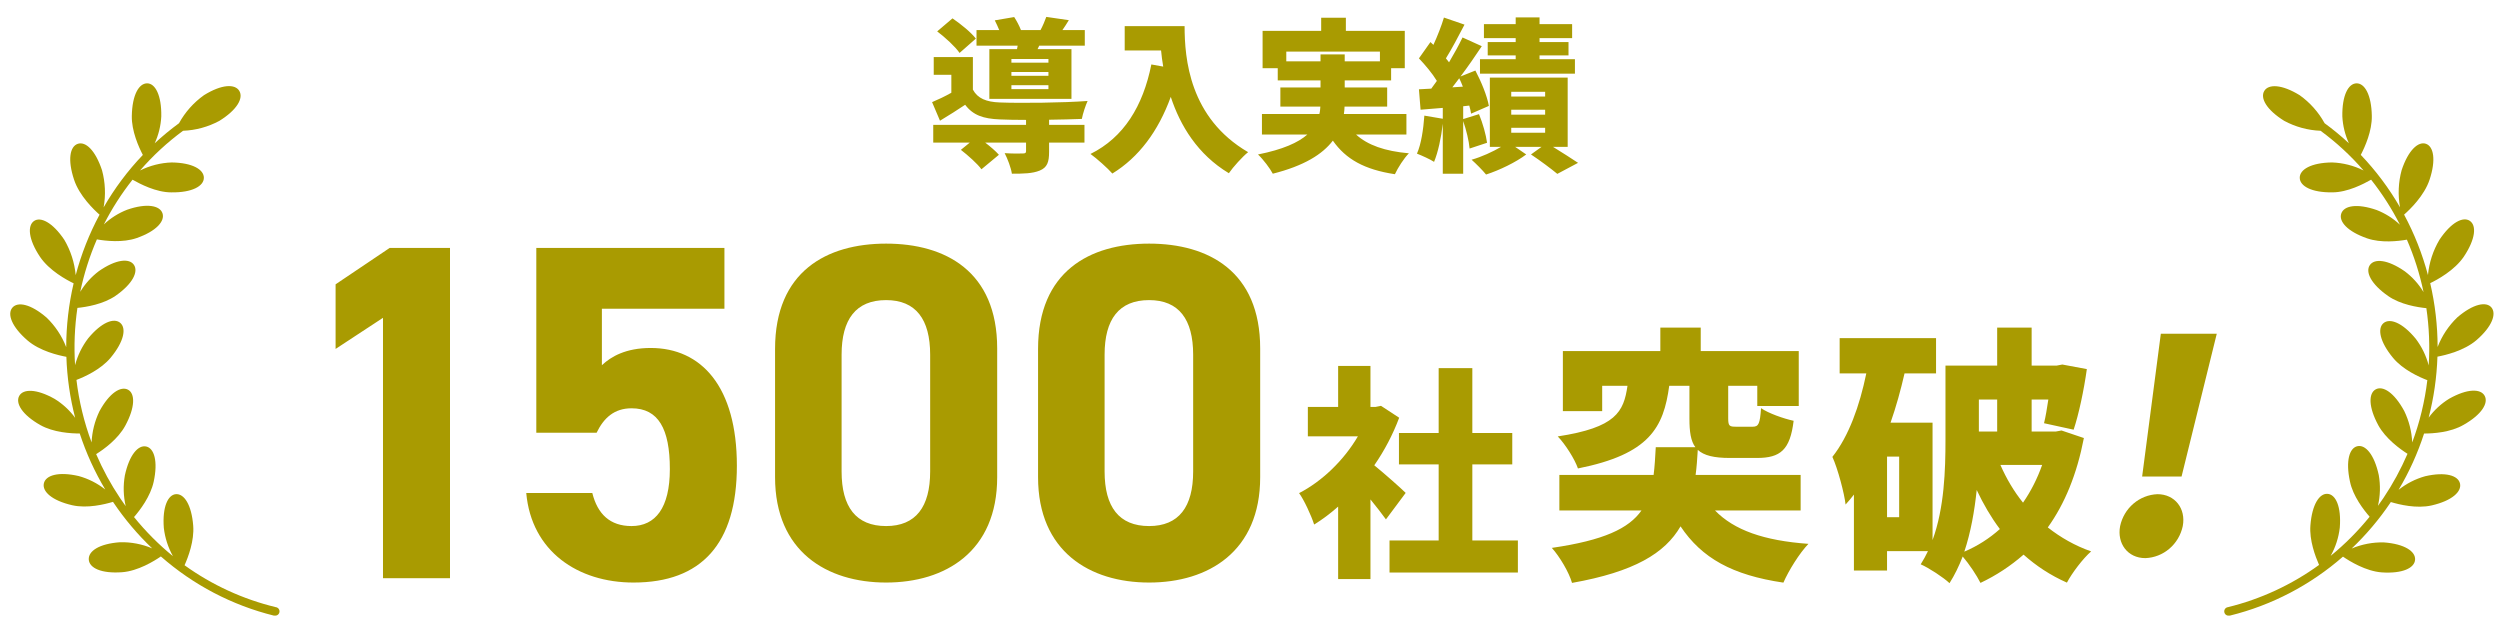 <svg width="236" height="60" viewBox="0 0 236 60" fill="none" xmlns="http://www.w3.org/2000/svg">
<g clip-path="url(#clip0_0_1969)">
<path d="M3.802 40.124C2.081 39.151 1.445 38.063 1.81 37.381C2.176 36.699 3.433 36.683 5.158 37.656C5.912 38.119 6.569 38.725 7.095 39.442C6.608 37.56 6.33 35.629 6.266 33.684C5.527 33.548 3.755 33.138 2.592 32.133C1.091 30.837 0.667 29.64 1.166 29.046C1.665 28.452 2.891 28.683 4.396 29.979C5.209 30.76 5.842 31.713 6.25 32.771C6.255 30.742 6.489 28.72 6.95 26.745C6.309 26.438 4.647 25.549 3.767 24.229C2.663 22.57 2.588 21.306 3.205 20.867C3.822 20.429 4.965 20.987 6.074 22.642C6.67 23.657 7.036 24.795 7.146 25.972C7.672 23.986 8.428 22.07 9.398 20.265C8.863 19.799 7.492 18.483 6.993 16.967C6.364 15.073 6.6 13.829 7.339 13.578C8.078 13.326 9.001 14.172 9.63 16.07C9.94 17.212 9.992 18.41 9.783 19.575C10.815 17.78 12.058 16.118 13.485 14.626C13.091 13.873 12.416 12.369 12.443 10.946C12.479 8.936 13.123 7.867 13.889 7.867C14.655 7.867 15.261 8.992 15.225 10.993C15.18 11.87 14.969 12.73 14.604 13.526C15.332 12.85 16.099 12.217 16.899 11.632C17.479 10.58 18.285 9.675 19.257 8.984C20.943 7.939 22.192 7.907 22.593 8.585C22.994 9.263 22.393 10.363 20.711 11.408C19.651 11.979 18.479 12.299 17.28 12.345C15.794 13.438 14.433 14.695 13.221 16.094C14.151 15.63 15.168 15.371 16.204 15.336C18.168 15.36 19.253 16.006 19.245 16.788C19.237 17.569 18.141 18.188 16.168 18.16C14.726 18.16 13.217 17.362 12.51 16.963C11.471 18.276 10.564 19.691 9.803 21.186C10.441 20.587 11.187 20.116 11.999 19.799C13.862 19.152 15.092 19.4 15.339 20.134C15.587 20.867 14.765 21.824 12.899 22.474C11.583 22.929 9.979 22.745 9.146 22.598C8.456 24.188 7.93 25.847 7.575 27.547C8.033 26.787 8.63 26.124 9.335 25.593C10.962 24.46 12.211 24.361 12.644 25.003C13.076 25.645 12.537 26.789 10.911 27.922C9.755 28.719 8.16 28.982 7.307 29.066C7.045 30.854 6.972 32.666 7.087 34.47C7.329 33.552 7.748 32.693 8.321 31.941C9.586 30.41 10.761 29.975 11.351 30.478C11.94 30.98 11.72 32.228 10.451 33.76C9.524 34.88 7.979 35.574 7.217 35.865C7.457 37.883 7.937 39.863 8.647 41.763C8.692 40.743 8.944 39.742 9.386 38.824C10.337 37.07 11.406 36.432 12.082 36.786C12.758 37.142 12.777 38.429 11.826 40.184C11.146 41.444 9.799 42.421 9.076 42.868C9.702 44.322 10.459 45.715 11.339 47.027C11.512 47.282 11.689 47.534 11.866 47.781C11.645 46.829 11.619 45.841 11.787 44.878C12.211 42.92 13.052 41.983 13.803 42.15C14.553 42.318 14.931 43.53 14.506 45.484C14.204 46.868 13.209 48.168 12.651 48.81C13.748 50.166 14.979 51.403 16.326 52.502C15.866 51.682 15.574 50.776 15.465 49.839C15.312 47.845 15.858 46.696 16.616 46.648C17.375 46.6 18.086 47.633 18.239 49.631C18.349 51.043 17.771 52.578 17.422 53.36C20.017 55.226 22.941 56.569 26.035 57.316C26.139 57.328 26.235 57.382 26.3 57.465C26.365 57.548 26.395 57.655 26.383 57.76C26.371 57.866 26.318 57.963 26.236 58.029C26.154 58.095 26.049 58.125 25.945 58.113C25.913 58.117 25.882 58.117 25.851 58.113C21.91 57.136 18.255 55.223 15.186 52.53C14.545 52.969 13.025 53.906 11.524 54.018C9.559 54.161 8.431 53.619 8.38 52.822C8.329 52.024 9.359 51.33 11.327 51.187C12.368 51.161 13.403 51.358 14.365 51.765C12.993 50.461 11.767 49.009 10.706 47.434L10.671 47.374C9.885 47.609 8.235 48.02 6.812 47.693C4.891 47.251 3.971 46.393 4.14 45.632C4.309 44.87 5.504 44.495 7.429 44.938C8.34 45.188 9.192 45.621 9.936 46.21C8.94 44.544 8.132 42.771 7.527 40.922C6.694 40.922 5.044 40.826 3.802 40.124Z" fill="#A99B01"/>
<path d="M98.972 5.913H95.477V5.571H98.972V5.913ZM98.972 7.156H95.477V6.798H98.972V7.156ZM98.972 8.414H95.477V8.041H98.972V8.414ZM96.005 4.639H93.395V9.331H101.146V4.639H97.946L98.102 4.313H102.405V2.837H100.292C100.478 2.573 100.68 2.263 100.898 1.905L98.77 1.595C98.645 1.952 98.443 2.433 98.226 2.837H96.377C96.222 2.433 95.974 1.967 95.74 1.61L93.907 1.921C94.047 2.2 94.203 2.527 94.327 2.837H92.183V4.313H96.067L96.005 4.639ZM92.121 3.645C91.671 3.055 90.692 2.263 89.915 1.734L88.471 2.962C89.247 3.552 90.179 4.406 90.583 4.997L92.121 3.645ZM99.034 11.303C100.183 11.288 101.302 11.257 102.125 11.226C102.218 10.729 102.482 9.936 102.669 9.532C100.401 9.703 96.315 9.75 94.374 9.672C93.115 9.626 92.292 9.299 91.841 8.461V5.385H88.144V7.063H89.807V8.756C89.201 9.098 88.548 9.408 87.989 9.641L88.735 11.396C89.62 10.853 90.381 10.387 91.111 9.89C91.857 10.884 92.836 11.21 94.374 11.272C95.041 11.303 95.911 11.319 96.859 11.319V11.785H88.098V13.463H91.546L90.707 14.146C91.391 14.674 92.276 15.466 92.649 15.979L94.296 14.612C94.001 14.27 93.504 13.851 93.007 13.463H96.859V14.27C96.859 14.441 96.781 14.488 96.548 14.488C96.331 14.503 95.461 14.503 94.84 14.457C95.119 15 95.43 15.808 95.523 16.398C96.61 16.398 97.465 16.383 98.148 16.103C98.863 15.808 99.034 15.296 99.034 14.332V13.463H102.374V11.785H99.034V11.303ZM106.172 2.465V4.764H109.605C109.652 5.245 109.714 5.758 109.807 6.286L108.688 6.084C107.896 10.03 106.079 12.981 102.941 14.534C103.531 14.954 104.587 15.901 105.007 16.383C107.508 14.845 109.341 12.391 110.521 9.144C111.407 11.847 113.053 14.581 116.005 16.352C116.393 15.777 117.31 14.767 117.822 14.364C112.277 11.132 111.826 5.525 111.826 2.465H106.172ZM121.426 5.789V4.872H130.265V5.789H126.941V5.136H124.657V5.789H121.426ZM132.766 12.701V10.76H126.863C126.894 10.527 126.925 10.294 126.925 10.061H130.949V8.259H126.941V7.591H131.321V6.441H132.611V2.915H127.05V1.672H124.719V2.915H119.189V6.441H120.619V7.591H124.657V8.259H120.867V10.061H124.642C124.626 10.294 124.611 10.527 124.549 10.76H119.127V12.701H123.415C122.545 13.463 121.1 14.115 118.754 14.581C119.252 15.047 119.904 15.917 120.152 16.398C123.104 15.653 124.844 14.565 125.822 13.276C127.05 15.031 128.805 16.01 131.679 16.445C131.958 15.839 132.533 14.938 132.999 14.472C130.716 14.27 129.1 13.695 128.013 12.701H132.766ZM143.081 3.971H140.44V5.23H143.081V5.587H139.71V6.954H148.673V5.587H145.333V5.23H148.067V3.971H145.333V3.598H148.409V2.278H145.333V1.641H143.081V2.278H140.083V3.598H143.081V3.971ZM137.1 8.243C137.318 7.964 137.535 7.684 137.752 7.389C137.877 7.637 137.985 7.901 138.094 8.181L137.1 8.243ZM140.378 13.478C140.284 12.748 139.974 11.63 139.617 10.775L138.125 11.241V10.03L138.7 9.967C138.778 10.247 138.84 10.511 138.871 10.729L140.549 9.998C140.393 9.082 139.834 7.715 139.275 6.659L137.877 7.218C138.576 6.286 139.275 5.276 139.881 4.36L138.063 3.536C137.721 4.251 137.271 5.074 136.789 5.882C136.696 5.758 136.603 5.633 136.494 5.509C137.038 4.639 137.675 3.428 138.25 2.325L136.308 1.657C136.075 2.433 135.702 3.397 135.314 4.235L135.034 3.971L133.947 5.509C134.537 6.131 135.22 6.938 135.64 7.637C135.453 7.886 135.283 8.134 135.112 8.367L133.947 8.43L134.102 10.356L136.199 10.185V11.21L134.459 10.915C134.366 12.204 134.164 13.602 133.76 14.503C134.195 14.674 135.003 15.031 135.376 15.28C135.749 14.379 136.044 13.028 136.199 11.676V16.398H138.125V11.428C138.42 12.266 138.669 13.323 138.731 14.022L140.378 13.478ZM142.661 12.065H145.861V12.53H142.661V12.065ZM142.661 10.356H145.861V10.822H142.661V10.356ZM142.661 8.663H145.861V9.113H142.661V8.663ZM147.989 13.866V7.327H140.642V13.866H141.698C140.906 14.332 139.85 14.814 138.918 15.078C139.352 15.466 139.958 16.072 140.284 16.476C141.543 16.072 143.112 15.311 144.075 14.581L143.034 13.866H145.519L144.525 14.581C145.395 15.156 146.451 15.948 147.011 16.414L148.968 15.373C148.393 14.985 147.461 14.395 146.607 13.866H147.989Z" fill="#A99B01"/>
<path d="M200.138 49.669C200.315 48.837 200.758 48.09 201.397 47.543C202.036 46.997 202.834 46.683 203.667 46.651C205.306 46.651 206.37 48.005 206.052 49.669C205.875 50.501 205.432 51.249 204.793 51.795C204.154 52.342 203.356 52.655 202.523 52.687C200.835 52.687 199.833 51.285 200.138 49.669ZM202.218 44.984L203.982 31.505H209.263L205.939 44.984H202.218Z" fill="#A99B01"/>
<path d="M132.696 46.53C132.273 46.107 130.747 44.751 129.731 43.925C130.684 42.548 131.489 41.023 132.082 39.434L130.366 38.311L129.837 38.417H129.371V34.541H126.32V38.417H123.461V41.192H128.184C126.871 43.438 124.816 45.429 122.634 46.551C123.079 47.145 123.8 48.691 124.054 49.517C124.816 49.051 125.579 48.479 126.32 47.822V54.664H129.371V47.145C129.921 47.822 130.451 48.5 130.832 49.03L132.696 46.53ZM138.988 51.021V43.84H142.758V40.874H138.988V34.753H135.81V40.874H132.061V43.84H135.81V51.021H131.171V54.05H143.288V51.021H138.988Z" fill="#A99B01"/>
<path d="M169.98 48.188V44.833H160.066C160.168 44.095 160.219 43.307 160.27 42.468C160.854 43.002 161.795 43.231 163.294 43.231H165.862C168.073 43.231 168.988 42.468 169.319 39.723C168.378 39.52 166.929 39.011 166.243 38.529C166.141 40.003 166.014 40.282 165.455 40.282H163.905C163.269 40.282 163.142 40.232 163.142 39.495V36.419H165.887V38.325H169.802V33.14H160.549V30.928H156.736V33.14H147.535V38.808H151.246V36.419H153.635C153.279 38.884 152.542 40.359 147.052 41.198C147.763 41.935 148.653 43.333 148.958 44.222C155.72 42.875 157.041 40.359 157.575 36.419H159.482V39.52C159.482 40.765 159.609 41.63 160.041 42.214H156.304C156.253 43.155 156.202 44.044 156.101 44.833H147.204V48.188H154.957C153.762 49.891 151.398 51.009 146.492 51.721C147.23 52.535 148.119 54.034 148.399 55.026C154.271 53.983 157.168 52.23 158.643 49.688C160.651 52.687 163.523 54.288 168.353 55C168.836 53.882 169.878 52.204 170.717 51.34C166.497 51.035 163.701 50.043 161.896 48.188H169.98ZM185.432 52.077C186.042 50.247 186.398 48.213 186.601 46.256C187.237 47.603 187.948 48.823 188.787 49.942C187.796 50.831 186.678 51.543 185.432 52.077ZM188.533 37.715V40.74H186.805V37.715H188.533ZM192.778 43.892C192.321 45.188 191.711 46.383 190.973 47.451C190.109 46.383 189.397 45.163 188.838 43.892H192.778ZM179.281 48.823H178.137V43.104H179.281V48.823ZM194.608 40.638L194.049 40.74H191.787V37.715H193.363C193.236 38.554 193.109 39.342 192.956 39.952L195.752 40.562C196.235 39.113 196.718 36.851 196.998 34.843L194.685 34.411L194.151 34.512H191.787V30.928H188.533V34.512H183.653V41.528C183.653 44.324 183.551 47.934 182.433 50.984V39.901H178.467C179.001 38.376 179.433 36.8 179.789 35.249H182.763V31.92H173.663V35.249H176.179C175.544 38.325 174.527 41.172 172.977 43.129C173.485 44.222 174.12 46.637 174.222 47.629C174.502 47.324 174.756 47.019 175.01 46.688V53.856H178.137V52.026H182C181.797 52.458 181.568 52.865 181.314 53.272C182.077 53.602 183.475 54.517 184.034 55.051C184.517 54.288 184.924 53.45 185.279 52.535C185.89 53.246 186.601 54.314 186.957 55.026C188.457 54.314 189.804 53.424 191.024 52.357C192.219 53.424 193.566 54.314 195.117 55C195.6 54.085 196.642 52.712 197.404 52.052C195.879 51.518 194.507 50.73 193.312 49.789C194.913 47.552 196.057 44.782 196.718 41.35L194.608 40.638Z" fill="#A99B01"/>
<path d="M228.833 40.925C228.231 42.783 227.424 44.566 226.427 46.239C227.171 45.646 228.023 45.21 228.935 44.956C230.861 44.513 232.056 44.888 232.225 45.649C232.394 46.411 231.475 47.268 229.552 47.711C228.129 48.038 226.467 47.627 225.692 47.392L225.657 47.452C224.597 49.026 223.369 50.478 221.997 51.782C222.959 51.375 223.994 51.178 225.036 51.203C227.001 51.347 228.039 52.057 227.984 52.838C227.929 53.62 226.805 54.166 224.839 54.034C223.338 53.923 221.817 52.986 221.176 52.547C218.104 55.234 214.446 57.142 210.504 58.113C210.473 58.117 210.441 58.117 210.41 58.113C210.358 58.119 210.306 58.115 210.256 58.1C210.206 58.086 210.159 58.062 210.118 58.029C210.036 57.963 209.983 57.866 209.971 57.76C209.959 57.655 209.989 57.548 210.054 57.465C210.12 57.382 210.215 57.328 210.319 57.316C213.411 56.557 216.331 55.204 218.92 53.329C218.57 52.531 217.992 51.012 218.102 49.601C218.255 47.607 218.959 46.559 219.726 46.618C220.492 46.678 221.031 47.815 220.877 49.808C220.768 50.745 220.476 51.651 220.016 52.471C221.363 51.372 222.595 50.135 223.692 48.779C223.133 48.137 222.119 46.838 221.836 45.454C221.412 43.5 221.789 42.288 222.54 42.121C223.291 41.953 224.132 42.89 224.556 44.848C224.725 45.811 224.698 46.799 224.478 47.751C224.655 47.504 224.832 47.252 225.005 46.997C225.885 45.685 226.642 44.293 227.269 42.839C226.561 42.392 225.213 41.415 224.517 40.155C223.566 38.401 223.589 37.133 224.262 36.758C224.934 36.383 226.007 37.041 226.958 38.795C227.41 39.722 227.667 40.733 227.713 41.766C228.421 39.873 228.9 37.899 229.14 35.889C228.377 35.598 226.832 34.904 225.905 33.784C224.635 32.253 224.415 30.993 225.005 30.502C225.594 30.012 226.769 30.434 228.035 31.965C228.608 32.717 229.028 33.576 229.269 34.493C229.385 32.69 229.311 30.879 229.049 29.091C228.212 29.007 226.6 28.752 225.445 27.947C223.817 26.814 223.275 25.67 223.711 25.028C224.148 24.386 225.394 24.486 227.021 25.618C227.726 26.149 228.324 26.812 228.782 27.572C228.427 25.872 227.9 24.214 227.21 22.624C226.376 22.771 224.773 22.955 223.456 22.5C221.589 21.85 220.763 20.905 221.015 20.16C221.266 19.414 222.493 19.179 224.356 19.825C225.168 20.142 225.914 20.613 226.553 21.212C225.789 19.706 224.878 18.283 223.833 16.962C223.126 17.361 221.616 18.158 220.174 18.158C218.208 18.186 217.108 17.568 217.096 16.787C217.084 16.005 218.165 15.359 220.138 15.335C221.174 15.37 222.191 15.628 223.122 16.093C221.91 14.694 220.548 13.437 219.061 12.345C217.862 12.299 216.689 11.978 215.63 11.408C213.947 10.363 213.346 9.251 213.747 8.585C214.148 7.919 215.398 7.951 217.084 8.984C218.057 9.675 218.863 10.58 219.442 11.631C220.243 12.217 221.01 12.849 221.738 13.525C221.373 12.729 221.162 11.87 221.117 10.993C221.082 9 221.683 7.883 222.453 7.867C223.224 7.851 223.865 8.94 223.9 10.941C223.927 12.365 223.251 13.868 222.858 14.621C224.285 16.113 225.529 17.774 226.561 19.57C226.352 18.404 226.404 17.206 226.714 16.065C227.343 14.167 228.287 13.326 229.006 13.573C229.725 13.82 229.981 15.068 229.352 16.962C228.853 18.477 227.481 19.793 226.946 20.259C227.916 22.064 228.672 23.98 229.199 25.965C229.312 24.784 229.684 23.644 230.287 22.628C231.396 20.973 232.52 20.415 233.157 20.853C233.794 21.292 233.699 22.556 232.595 24.215C231.714 25.53 230.052 26.423 229.411 26.73C229.872 28.705 230.106 30.726 230.111 32.755C230.519 31.698 231.153 30.745 231.966 29.964C233.471 28.668 234.717 28.437 235.197 29.031C235.677 29.625 235.272 30.821 233.77 32.117C232.591 33.122 230.834 33.532 230.095 33.668C230.031 35.613 229.753 37.544 229.265 39.425C229.791 38.709 230.45 38.102 231.203 37.639C232.929 36.666 234.179 36.682 234.552 37.364C234.926 38.046 234.281 39.134 232.559 40.107C231.317 40.829 229.666 40.925 228.833 40.925Z" fill="#A99B01"/>
<path d="M42.48 23.404H36.786L31.68 26.839V32.939L36.154 30.002V54.585H42.48V23.404ZM59.619 38.543C62.15 38.543 63.234 40.486 63.234 44.282C63.234 47.942 61.879 49.66 59.619 49.66C57.586 49.66 56.411 48.53 55.914 46.541H49.678C50.175 52.055 54.558 54.992 59.8 54.992C66.217 54.992 69.561 51.331 69.561 43.966C69.561 36.509 66.217 32.849 61.427 32.849C59.077 32.849 57.676 33.662 56.818 34.476V29.143H68.386V23.404H50.627V40.847H56.321C56.998 39.447 57.992 38.543 59.619 38.543ZM94.134 32.894C94.134 25.619 89.253 22.998 83.65 22.998C78.046 22.998 73.166 25.619 73.166 32.939V45.05C73.166 52.055 78.046 54.992 83.65 54.992C89.253 54.992 94.134 52.055 94.134 45.05V32.894ZM87.807 33.482V44.508C87.807 47.852 86.452 49.66 83.65 49.66C80.803 49.66 79.447 47.852 79.447 44.508V33.482C79.447 30.138 80.803 28.33 83.65 28.33C86.452 28.33 87.807 30.138 87.807 33.482ZM118.961 32.894C118.961 25.619 114.08 22.998 108.477 22.998C102.873 22.998 97.993 25.619 97.993 32.939V45.05C97.993 52.055 102.873 54.992 108.477 54.992C114.08 54.992 118.961 52.055 118.961 45.05V32.894ZM112.634 33.482V44.508C112.634 47.852 111.279 49.66 108.477 49.66C105.63 49.66 104.274 47.852 104.274 44.508V33.482C104.274 30.138 105.63 28.33 108.477 28.33C111.279 28.33 112.634 30.138 112.634 33.482Z" fill="#A99B01"/>
</g>
<defs>
<clipPath id="clip0_0_1969">
<rect width="235.128" height="58.605" fill="white" transform="translate(0.612 0.79)"/>
</clipPath>
</defs>
</svg>
